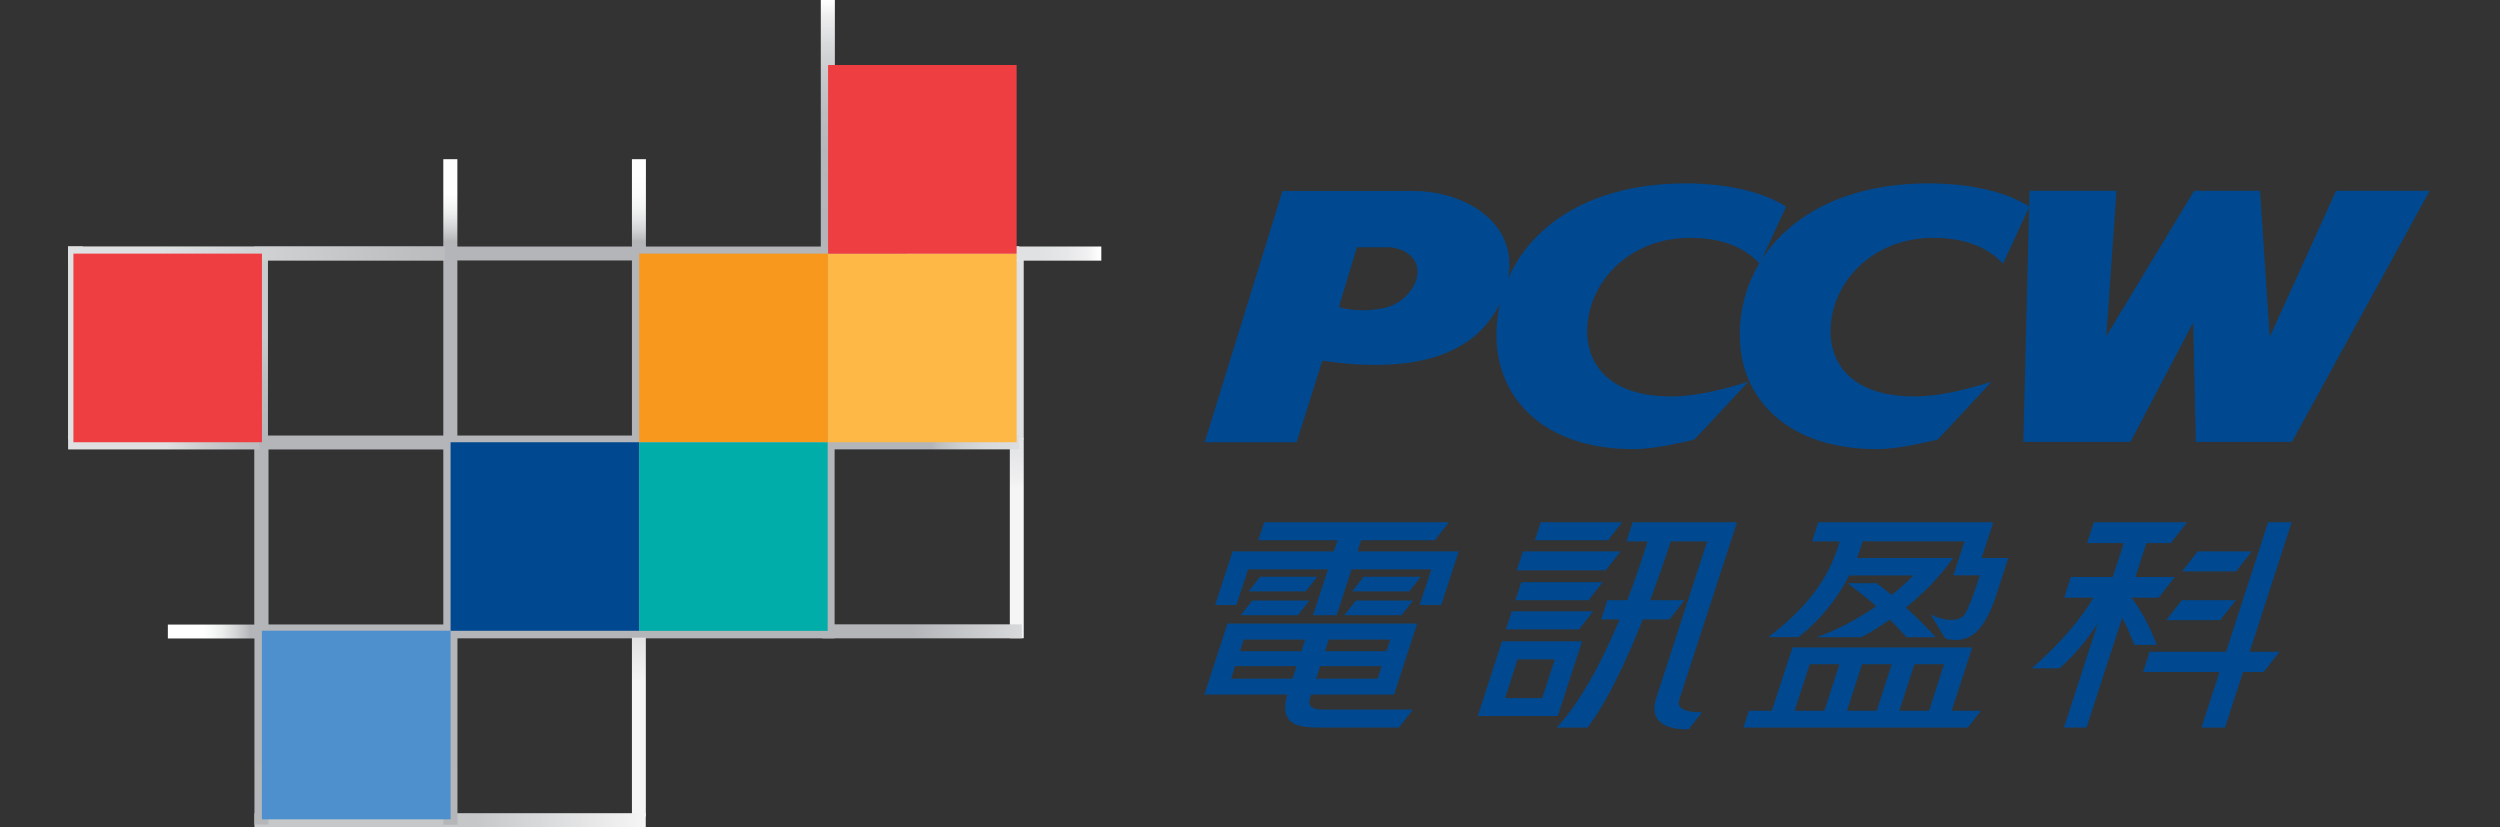 <?xml version="1.0" encoding="UTF-8"?><svg id="Layer_2" xmlns="http://www.w3.org/2000/svg" xmlns:xlink="http://www.w3.org/1999/xlink" viewBox="0 0 305.77 101.2"><rect x="0" y="0" width="305.77" height="101.2" fill="#333333" stroke="none"/><defs><style>.cls-1{fill:url(#linear-gradient-2);}.cls-2{fill:url(#linear-gradient-15);}.cls-3{fill:#f8991d;}.cls-4{fill:url(#linear-gradient-14);}.cls-5{fill:url(#linear-gradient-6);}.cls-6{fill:#4d90cd;}.cls-7{fill:url(#linear-gradient-11);}.cls-8{fill:url(#linear-gradient-10);}.cls-9{fill:url(#linear-gradient-16);}.cls-10,.cls-11{fill:#004990;}.cls-12{fill:#b3b5b8;}.cls-11{fill-rule:evenodd;}.cls-13{fill:#fdb845;}.cls-14{fill:url(#linear-gradient-5);}.cls-15{fill:#00ada8;}.cls-16{fill:url(#linear-gradient-7);}.cls-17{fill:#dfe0e1;}.cls-18{fill:url(#linear-gradient-9);}.cls-19{fill:#ef3e42;}.cls-20{fill:url(#linear-gradient-3);}.cls-21{fill:url(#linear-gradient);}.cls-22{fill:url(#linear-gradient-4);}.cls-23{fill:#c5c7c9;}.cls-24{fill:url(#linear-gradient-8);}.cls-25{fill:url(#linear-gradient-12);}.cls-26{fill:url(#linear-gradient-13);}</style><linearGradient id="linear-gradient" x1="31.67" y1="24.75" x2="20.49" y2="24.75" gradientTransform="translate(0 101.99) scale(1 -1)" gradientUnits="userSpaceOnUse"><stop offset=".1" stop-color="#b3b5b8"/><stop offset=".14" stop-color="#bec0c2"/><stop offset=".28" stop-color="#d9dadb"/><stop offset=".4" stop-color="#eceded"/><stop offset=".52" stop-color="#f8f9f9"/><stop offset=".62" stop-color="#fff"/></linearGradient><linearGradient id="linear-gradient-2" x1="-9656.78" y1="10787.94" x2="-9656.78" y2="10722.1" gradientTransform="translate(3060.16 3407.32) scale(.31 -.31)" gradientUnits="userSpaceOnUse"><stop offset=".1" stop-color="#b3b5b8"/><stop offset="1" stop-color="#f5f5f5"/></linearGradient><linearGradient id="linear-gradient-3" x1="-9575.98" y1="10831.19" x2="-9575.98" y2="10763.8" gradientTransform="translate(3081.42 3396.38) scale(.31 -.31)" gradientUnits="userSpaceOnUse"><stop offset=".1" stop-color="#dfe0e1"/><stop offset=".63" stop-color="#e0e1e2"/><stop offset=".82" stop-color="#e6e7e8"/><stop offset=".96" stop-color="#f0f0f1"/><stop offset="1" stop-color="#f5f5f5"/></linearGradient><linearGradient id="linear-gradient-4" x1="55.08" y1="71.34" x2="55.08" y2="82.6" xlink:href="#linear-gradient"/><linearGradient id="linear-gradient-5" x1="101.25" y1="71.18" x2="101.25" y2="101.8" gradientTransform="translate(0 101.99) scale(1 -1)" gradientUnits="userSpaceOnUse"><stop offset=".1" stop-color="#b3b5b8"/><stop offset=".4" stop-color="#b5b7ba"/><stop offset=".57" stop-color="#bcbec0"/><stop offset=".71" stop-color="#c8cacc"/><stop offset=".83" stop-color="#d8dadb"/><stop offset=".94" stop-color="#eeeeef"/><stop offset="1" stop-color="#fff"/></linearGradient><linearGradient id="linear-gradient-6" x1="78.15" y1="71.34" x2="78.15" y2="82.6" gradientTransform="translate(0 101.99) scale(1 -1)" gradientUnits="userSpaceOnUse"><stop offset=".1" stop-color="#b3b5b8"/><stop offset=".13" stop-color="#bdbfc1"/><stop offset=".23" stop-color="#d4d5d7"/><stop offset=".34" stop-color="#e5e6e7"/><stop offset=".46" stop-color="#f2f3f3"/><stop offset=".6" stop-color="#fbfbfb"/><stop offset=".81" stop-color="#fff"/></linearGradient><linearGradient id="linear-gradient-7" x1="55.88" y1="1.68" x2="78.74" y2="1.68" gradientTransform="translate(0 101.99) scale(1 -1)" gradientUnits="userSpaceOnUse"><stop offset=".1" stop-color="#c5c7c9"/><stop offset="1" stop-color="#f5f5f5"/></linearGradient><linearGradient id="linear-gradient-8" x1="-4044.91" y1="5457.34" x2="-3995.27" y2="5457.34" gradientTransform="translate(2037.93 2642.89) scale(.48 -.48)" gradientUnits="userSpaceOnUse"><stop offset="0" stop-color="#b3b5b8"/><stop offset=".46" stop-color="#b5b7b9"/><stop offset=".63" stop-color="#bbbdbf"/><stop offset=".75" stop-color="#c4c6c8"/><stop offset=".84" stop-color="#d3d4d6"/><stop offset=".93" stop-color="#e4e5e6"/><stop offset="1" stop-color="#fdfdfd"/><stop offset="1" stop-color="#fff"/></linearGradient><linearGradient id="linear-gradient-9" x1="-5805.41" y1="6727.4" x2="-5747.7" y2="6727.4" gradientTransform="translate(2491.74 2824.45) scale(.41 -.41)" gradientUnits="userSpaceOnUse"><stop offset=".1" stop-color="#b3b5b8"/><stop offset=".16" stop-color="#bfc1c3"/><stop offset=".26" stop-color="#cdcfd0"/><stop offset=".39" stop-color="#d7d9da"/><stop offset=".57" stop-color="#dddedf"/><stop offset="1" stop-color="#dfe0e1"/></linearGradient><linearGradient id="linear-gradient-10" x1="-5805.42" y1="6671.28" x2="-5747.7" y2="6671.28" gradientTransform="translate(2491.74 2824.45) scale(.41 -.41)" gradientUnits="userSpaceOnUse"><stop offset="0" stop-color="#b3b5b8"/><stop offset="1" stop-color="#f5f5f5"/></linearGradient><linearGradient id="linear-gradient-11" x1="110.88" y1="70.98" x2="134.56" y2="70.98" gradientTransform="translate(0 101.99) scale(1 -1)" gradientUnits="userSpaceOnUse"><stop offset=".28" stop-color="#dfe0e1"/><stop offset=".68" stop-color="#e0e1e2"/><stop offset=".82" stop-color="#e6e7e8"/><stop offset=".93" stop-color="#f0f0f1"/><stop offset="1" stop-color="#fff"/></linearGradient><linearGradient id="linear-gradient-12" x1="-5969.08" y1="6727.37" x2="-6033.8" y2="6727.37" gradientTransform="translate(2491.74 2824.45) scale(.41 -.41)" gradientUnits="userSpaceOnUse"><stop offset=".1" stop-color="#b3b5b8"/><stop offset=".37" stop-color="#b6b8ba"/><stop offset=".56" stop-color="#bebfc2"/><stop offset=".73" stop-color="#cbccce"/><stop offset=".89" stop-color="#dddedf"/><stop offset=".9" stop-color="#dfe0e1"/></linearGradient><linearGradient id="linear-gradient-13" x1="-6656.57" y1="-14007.34" x2="-6721.29" y2="-14007.34" gradientTransform="translate(5800.15 2796.95) rotate(90) scale(.41 -.41)" gradientUnits="userSpaceOnUse"><stop offset=".1" stop-color="#b3b5b8"/><stop offset=".54" stop-color="#b5b7ba"/><stop offset=".78" stop-color="#bcbec0"/><stop offset=".98" stop-color="#c8c9cb"/><stop offset="1" stop-color="#c9cbcd"/></linearGradient><linearGradient id="linear-gradient-14" x1="-5973.19" y1="6674.51" x2="-5973.19" y2="6611.49" gradientTransform="translate(2491.74 2824.45) scale(.41 -.41)" gradientUnits="userSpaceOnUse"><stop offset=".1" stop-color="#b3b5b8"/><stop offset=".59" stop-color="#b5b7b9"/><stop offset=".77" stop-color="#bbbdbf"/><stop offset=".89" stop-color="#c4c6c8"/><stop offset=".9" stop-color="#c5c7c9"/></linearGradient><linearGradient id="linear-gradient-15" x1="-5917.08" y1="6674.51" x2="-5917.08" y2="6609.82" xlink:href="#linear-gradient-14"/><linearGradient id="linear-gradient-16" x1="-5328.57" y1="6785.08" x2="-5449.31" y2="6785.08" gradientTransform="translate(2253.21 2826.45) scale(.41 -.41)" gradientUnits="userSpaceOnUse"><stop offset=".1" stop-color="#b3b5b8"/><stop offset=".36" stop-color="#bcbec0"/><stop offset=".79" stop-color="#d2d4d5"/><stop offset="1" stop-color="#dfe0e1"/></linearGradient></defs><g><path class="cls-12" d="m100.39,31.84v21.43h-21.4v-21.43h21.4Zm-44.44,44.54v-21.41h21.37v21.41h-21.37Zm23.05-21.41h21.39v21.41h-21.39v-21.41Zm-24.78,21.41h-21.38v-21.41h21.38v21.41Zm-21.46-44.52h21.46v21.41h-21.46v-21.41Zm44.53,0v21.41h-21.35v-21.41h21.35Zm24.8-1.71H31.1v47.92s70.98,0,70.98,0V30.14Z"/><rect class="cls-17" x="123.51" y="31.34" width="1.7" height="22.39"/><rect class="cls-21" x="20.53" y="76.39" width="11.18" height="1.7"/><rect class="cls-1" x="77.29" y="77.99" width="1.7" height="21.88"/><rect class="cls-20" x="123.51" y="53.6" width="1.7" height="24.46"/><rect class="cls-22" x="54.22" y="19.47" width="1.72" height="11.21"/><rect class="cls-14" x="100.39" width="1.72" height="31.03"/><rect class="cls-5" x="77.29" y="19.47" width="1.71" height="11.21"/><rect class="cls-16" x="54.43" y="99.46" width="24.55" height="1.71"/><rect class="cls-23" x="31.12" y="99.47" width="24.34" height="1.7"/><polygon class="cls-24" points="124.66 30.14 124.65 31.87 100.39 31.87 100.39 30.14 124.66 30.14"/><rect class="cls-18" x="100.89" y="53.25" width="23.76" height="1.71"/><polygon class="cls-8" points="124.97 76.36 100.58 76.36 100.58 78.07 124.99 78.07 124.97 76.36"/><rect class="cls-7" x="110.93" y="30.15" width="23.77" height="1.73"/><rect class="cls-25" x="8.33" y="53.27" width="23.4" height="1.7"/><rect class="cls-26" x="31.09" y="31.36" width="1.67" height="22.37"/><rect class="cls-17" x="8.32" y="30.14" width="1.82" height="23.59"/><rect class="cls-4" x="31.12" y="77.49" width="1.71" height="23.36"/><rect class="cls-2" x="54.22" y="77.36" width="1.73" height="23.51"/><rect class="cls-9" x="8.33" y="30.14" width="46.1" height="1.71"/><g><rect class="cls-13" x="101.28" y="31.02" width="23.06" height="23.07"/><rect class="cls-3" x="78.18" y="31.02" width="23.08" height="23.07"/><rect class="cls-19" x="101.28" y="7.95" width="23.06" height="23.08"/><rect class="cls-10" x="55.11" y="54.09" width="23.06" height="23.06"/><rect class="cls-15" x="78.17" y="54.1" width="23.06" height="23.06"/><rect class="cls-6" x="32.03" y="77.14" width="23.08" height="23.07"/><rect class="cls-19" x="8.98" y="31.02" width="23.06" height="23.07"/></g></g><g><g><path class="cls-10" d="m238.54,52.11l5.05-5.43c-2.59.83-6.26,1.81-9.42,1.81-8.03,0-10.31-4.35-10.29-8,.03-5.73,4.91-11.4,12.62-11.4,4.87,0,7.26,1.86,8.49,3.16l3.22-6.97c-4.37-2.83-11.04-2.85-12.28-2.85-15.24,0-23.14,8.83-23.14,18.53,0,7.83,5.87,13.97,16.72,13.97,2.9,0,6.14-.89,7.45-1.15l1.59-1.66Z"/><path class="cls-10" d="m208.79,52.11l5.05-5.43c-2.6.83-6.26,1.81-9.43,1.81-8.03,0-10.31-4.35-10.29-8,.03-5.73,4.91-11.4,12.62-11.4,4.87,0,7.27,1.86,8.49,3.16l3.22-6.97c-4.37-2.83-11.04-2.85-12.28-2.85-15.24,0-23.14,8.83-23.14,18.53,0,7.83,5.87,13.97,16.72,13.97,2.91,0,6.14-.89,7.45-1.15l1.59-1.66Z"/><path class="cls-10" d="m172.95,23.36h-16.09l-9.52,30.73h11.24l3.15-9.98c1.81.27,4.03.52,6.28.52,3.06,0,7.53-.26,11.35-2.78,3.06-2.04,5.13-5.66,5.25-9.16.21-6.17-6.21-9.33-11.67-9.33Zm.28,10.84c-.35,1.2-1.84,3.38-4.9,3.63-1.46.23-3.33.12-4.58-.28l2.21-7.31h3.72c1.96,0,4.3,1.32,3.55,3.96Z"/><path class="cls-10" d="m280.31,54.05h-11.74l-.32-14.61-7.68,14.61h-13.1l.76-30.71h10.63l-1.24,17.78,10.74-17.78h8.06l1.18,17.89,8.12-17.89h11.44l-16.84,30.71Z"/></g><g><polygon class="cls-10" points="154.62 63.88 177.2 63.88 175.49 66.08 166.47 66.08 166.03 67.44 175.76 67.44 178.41 67.44 176.28 74 173.63 74 175.06 69.63 165.31 69.63 163.49 75.24 160.6 75.24 162.43 69.63 152.66 69.63 151.22 74 148.62 74 150.05 69.63 150.76 67.44 153.38 67.44 163.14 67.44 163.59 66.08 153.9 66.08 154.62 63.88"/><path class="cls-10" d="m162.52,78.22l-.46,1.43h7.52l.46-1.43h-7.52Zm-3.35,1.43l.46-1.43h-7.51l-.46,1.43h7.51Zm1.8,3.36h7.52l.5-1.54h-7.52l-.5,1.54Zm-10.4,0h7.51l.5-1.54h-7.51l-.5,1.54Zm18.47,1.94h-8.7c-.06.17-.1.34-.14.48-.06.24-.1.48-.03.69.15.49.72.67,1.74.67h10.9l-1.71,2.19h-10c-2.95,0-3.51-.81-3.8-1.65-.15-.44-.14-.92-.07-1.37.05-.39.14-.74.22-1.01h-10.14l2.82-8.68h23.2l-2.82,8.68h-1.46Z"/><path class="cls-10" d="m183.37,87.57h-2.62l2.96-9.13h9.79l-2.97,9.13h-7.17Zm2.25-6.93l-1.54,4.74h4.55l1.54-4.74h-4.55Z"/><path class="cls-10" d="m212.45,63.88l-7.06,21.7c-.5,1.48,1.81,1.53,2.78,1.53l-1.62,2.08s-5.32.42-3.99-3.77c.14-.44,4.45-13.72,6.24-19.2h-4.45c-.6,1.81-1.47,4.38-2.52,7.19h4.19l-1.83,2.35h-3.26c-1.94,4.88-4.34,10.08-6.77,13.23h-3.77c3.1-3.33,5.72-8.47,7.7-13.23h-2.26l.76-2.35h2.44c1.1-2.86,1.94-5.43,2.48-7.19h-2.58l.76-2.34h12.77Z"/><path class="cls-10" d="m229.52,71.33c.51.36,1.15.86,1.84,1.44,1.01-.8,1.92-1.62,2.66-2.39h-7.85c-1.26,2.46-3.2,5.2-6.21,7.55h-3.68c4.43-3.38,7.39-6.94,8.73-11.71h-3.38l.76-2.34h21.4l-1.42,4.37h3.26l-1.43,4.4c-1.43,4.42-3.18,6.18-6.26,5.47l-1.82-2.98c1.61.84,3.39.94,4.12.09.38-.45,1.15-2.54,1.16-2.6l.75-2.26h-3.23l1.35-4.16h-12.45c-.18.61-.41,1.3-.7,2.04h11.74c-1.65,2.41-3.78,4.46-5.76,6.05,1.4,1.27,2.77,2.63,3.64,3.63h-3.55c-.79-.86-1.46-1.57-2.04-2.15-1.69,1.19-3.04,1.94-3.52,2.15h-5.49c2.28-.72,4.96-2.15,7.34-3.78-1.2-1.1-2.07-1.71-3.51-2.82h3.56Z"/><path class="cls-10" d="m221.34,81.24l-1.85,5.69h3.65l1.84-5.69h-3.64Zm19.81-1.85l-.47,1.45.47-1.45Zm0,0l-.47,1.45-.13.4-1.85,5.69h3.58l-1.6,2.06h-27.45l.67-2.06h2.81l2.46-7.54.07-.2h21.97l-.06.2h0Zm-11.61,7.54l1.84-5.69h-3.64l-1.84,5.69h3.64Zm4.61-5.69l-1.85,5.69h3.64l1.84-5.69h-3.64Z"/><path class="cls-10" d="m256.59,76.23c-1.15,1.76-2.67,3.73-4.69,5.51h-3.41c3.76-3.21,6.38-6.57,7.55-8.64h-3.57l.82-2.53h5.12l1.35-4.15h-4.5l.83-2.54h11.4l-1.99,2.54h-2.98l-1.34,4.15h4.82l-1.98,2.53h-3.33c1.28,1.69,2.42,3.88,3.08,5.77h-2.73c-.55-1.44-1.03-2.49-1.48-3.31l-4.36,13.42h-2.76l4.14-12.75Z"/><polygon class="cls-10" points="280.29 63.88 275.15 79.71 278.81 79.71 276.86 82.19 274.34 82.19 272.14 88.99 269.26 88.99 271.46 82.19 262.12 82.19 262.92 79.71 272.27 79.71 277.41 63.88 280.29 63.88"/><polygon class="cls-11" points="268.8 67.44 275.4 67.44 273.5 69.89 266.89 69.89 268.8 67.44"/><polygon class="cls-11" points="266.86 73.41 273.46 73.41 271.55 75.85 264.95 75.85 266.86 73.41"/><polygon class="cls-11" points="188.44 63.88 198.38 63.88 196.67 66.08 187.72 66.08 188.44 63.88"/><polygon class="cls-11" points="186.27 67.44 198.19 67.44 196.4 69.76 185.51 69.76 186.27 67.44"/><polygon class="cls-11" points="186.07 71.21 196.01 71.21 194.29 73.41 185.34 73.41 186.07 71.21"/><polygon class="cls-11" points="184.91 74.77 194.85 74.77 193.13 76.97 184.18 76.97 184.91 74.77"/><polygon class="cls-11" points="166.78 70.55 173.76 70.55 172.37 72.33 165.38 72.33 166.78 70.55"/><polygon class="cls-11" points="165.83 73.45 172.81 73.45 171.42 75.24 164.43 75.24 165.83 73.45"/><polygon class="cls-11" points="154.11 70.55 161.1 70.55 159.7 72.33 152.72 72.33 154.11 70.55"/><polygon class="cls-11" points="153.16 73.45 160.15 73.45 158.75 75.24 151.76 75.24 153.16 73.45"/></g></g></svg>